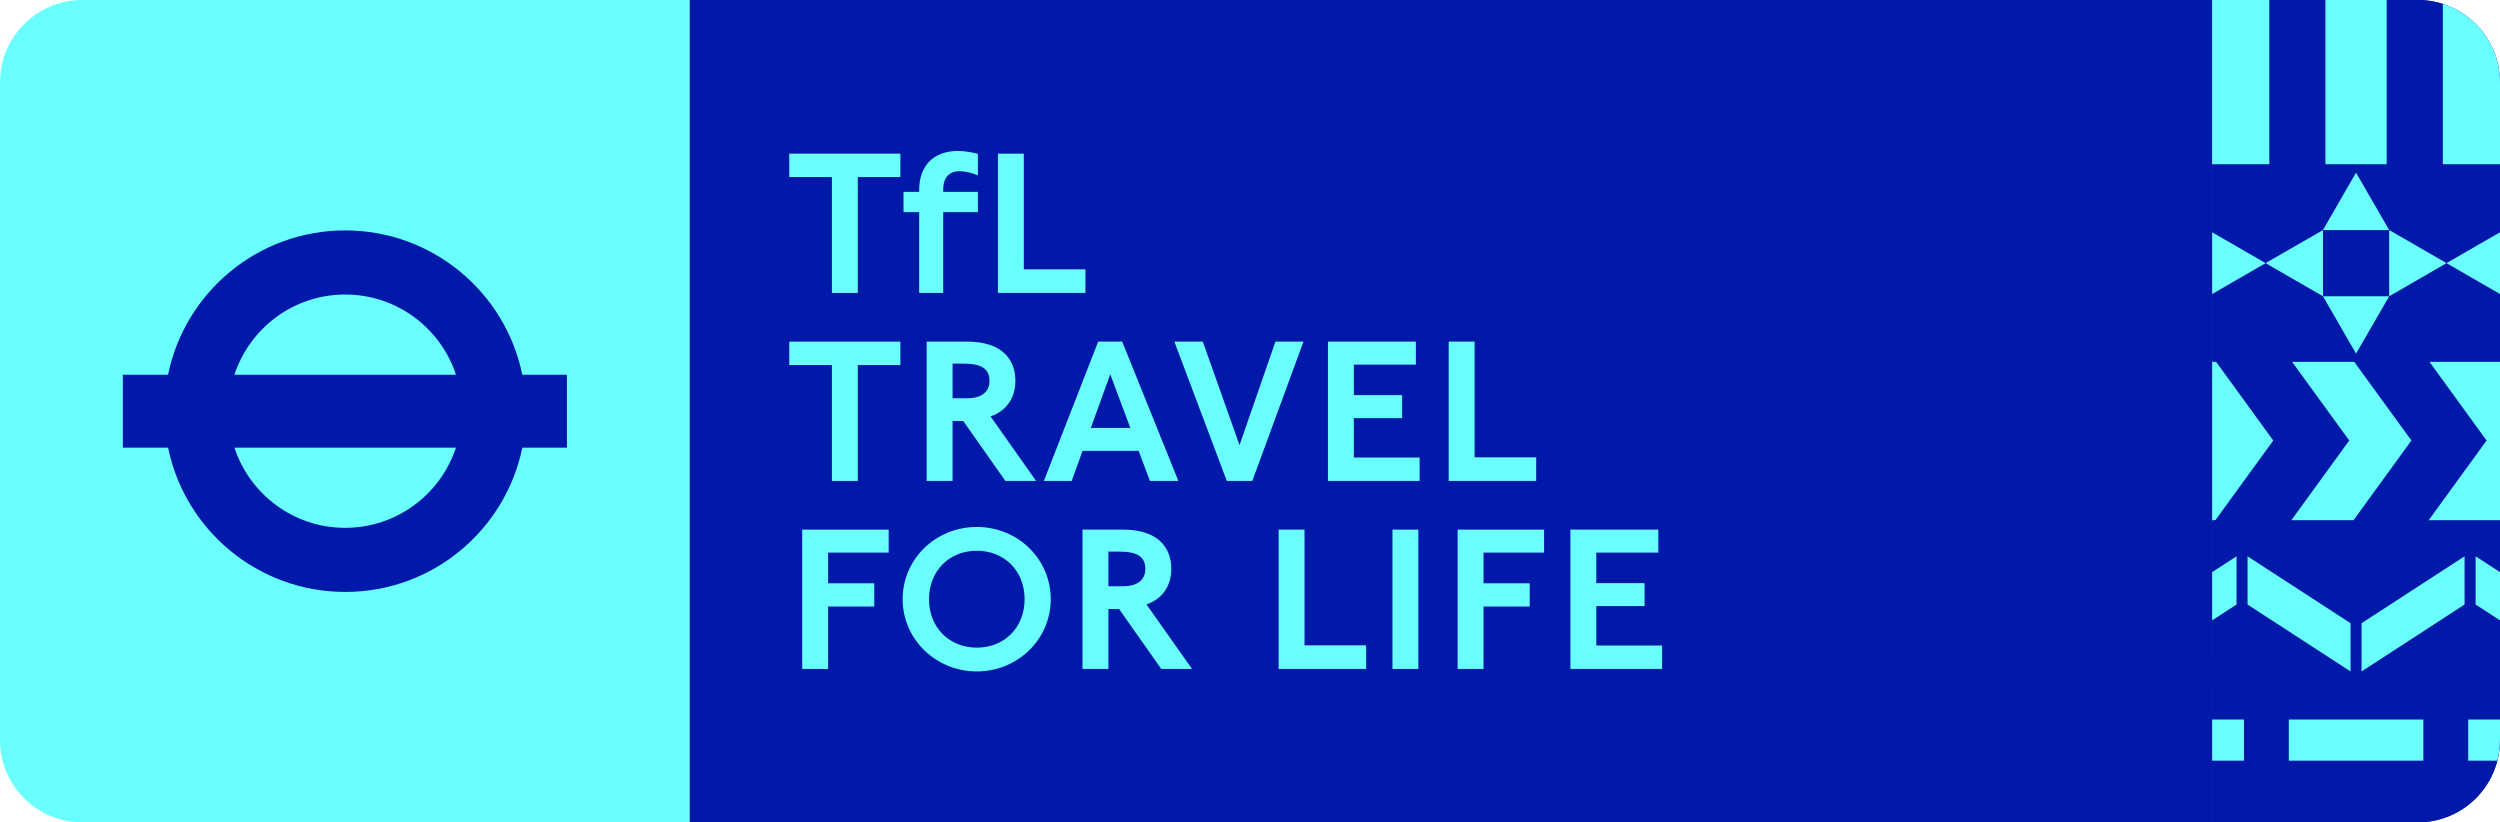 <?xml version="1.0" encoding="UTF-8"?>
<svg id="Layer_1" data-name="Layer 1" xmlns="http://www.w3.org/2000/svg" xmlns:xlink="http://www.w3.org/1999/xlink" viewBox="0 0 430.87 141.73">
  <defs>
    <style>
      .cls-1 {
        fill: #69ffff;
      }

      .cls-1, .cls-2 {
        stroke-width: 0px;
      }

      .cls-2, .cls-3 {
        fill: #0019a8;
      }

      .cls-4 {
        clip-path: url(#clippath);
      }
    </style>
    <clipPath id="clippath">
      <path class="cls-2" d="m430.87,127.56V14.17C430.87,6.35,424.52,0,416.69,0h-35.43v141.73h35.43c7.83,0,14.17-6.35,14.17-14.17Z"/>
    </clipPath>
  </defs>
  <path class="cls-1" d="m14.17,0C6.35,0,0,6.35,0,14.17v113.39C0,135.39,6.35,141.73,14.17,141.73h104.69V0H14.17Z"/>
  <rect class="cls-2" x="118.86" y="0" width="262.4" height="141.73"/>
  <g>
    <path class="cls-3" d="m430.87,127.56V14.17C430.87,6.35,424.52,0,416.69,0h-35.43v141.73h35.43c7.83,0,14.17-6.35,14.17-14.17Z"/>
    <g class="cls-4">
      <g>
        <g>
          <rect class="cls-2" x="370.78" y="61.75" width="68.49" height="28.35"/>
          <g>
            <polygon class="cls-1" points="381.49 61.75 370.78 61.75 370.78 90.1 381.49 90.1 391.79 75.92 381.49 61.75"/>
            <polygon class="cls-1" points="405.3 61.75 394.59 61.75 404.89 75.92 394.59 90.1 405.3 90.1 415.6 75.92 405.3 61.75"/>
            <polygon class="cls-1" points="418.26 90.1 439.27 90.1 439.27 75.92 439.27 61.75 418.27 61.75 428.56 75.92 418.26 90.1"/>
          </g>
        </g>
        <g>
          <rect class="cls-2" x="391.89" y="75.59" width="28.35" height="103.94" transform="translate(533.62 -278.5) rotate(90)"/>
          <g>
            <rect class="cls-1" x="394.47" y="124.02" width="23.19" height="7.09" transform="translate(812.13 255.12) rotate(180)"/>
            <rect class="cls-1" x="363.54" y="124.02" width="23.19" height="7.09" transform="translate(750.28 255.12) rotate(180)"/>
            <rect class="cls-1" x="425.39" y="124.02" width="23.19" height="7.09" transform="translate(873.97 255.12) rotate(180)"/>
          </g>
        </g>
        <g>
          <rect class="cls-2" x="303.22" y="89.66" width="205.69" height="28.35" transform="translate(812.13 207.66) rotate(180)"/>
          <g>
            <polygon class="cls-1" points="424.76 95.88 407.01 107.41 407.01 115.72 424.76 104.19 424.76 95.88"/>
            <polygon class="cls-1" points="444.42 115.72 426.67 104.19 426.67 95.88 444.42 107.41 444.42 115.72"/>
            <polygon class="cls-1" points="385.46 95.88 367.71 107.41 367.71 115.72 385.46 104.19 385.46 95.88"/>
            <polygon class="cls-1" points="346.15 95.88 328.4 107.41 328.4 115.72 346.15 104.19 346.15 95.88"/>
            <polygon class="cls-1" points="365.81 115.72 348.06 104.19 348.06 95.88 365.81 107.41 365.81 115.72"/>
            <polygon class="cls-1" points="405.11 115.72 387.36 104.19 387.36 95.88 405.11 107.41 405.11 115.72"/>
          </g>
        </g>
        <g>
          <rect class="cls-2" x="411.34" y="0" width="9.68" height="28.35"/>
          <rect class="cls-2" x="391.11" y="0" width="9.68" height="28.35"/>
          <rect class="cls-1" x="380.55" y="0" width="10.56" height="28.35"/>
          <rect class="cls-1" x="400.78" y="0" width="10.56" height="28.35"/>
          <rect class="cls-1" x="421.02" y="0" width="10.56" height="28.35"/>
        </g>
        <g>
          <rect class="cls-2" x="355.04" y="28.35" width="102.05" height="34.02"/>
          <g>
            <g>
              <polygon class="cls-1" points="421.65 45.35 411.77 39.65 411.77 51.06 421.65 45.35"/>
              <polygon class="cls-1" points="406.06 60.94 411.77 51.06 400.36 51.06 406.06 60.94"/>
              <polygon class="cls-1" points="390.47 45.35 400.36 51.06 400.36 39.65 390.47 45.35"/>
              <polygon class="cls-1" points="406.06 29.76 400.36 39.65 411.77 39.65 406.06 29.76"/>
            </g>
            <g>
              <polygon class="cls-1" points="390.47 45.35 380.59 39.65 380.59 51.06 390.47 45.35"/>
              <polygon class="cls-1" points="374.88 60.94 380.59 51.06 369.18 51.06 374.88 60.94"/>
              <polygon class="cls-1" points="359.29 45.35 369.18 51.06 369.18 39.65 359.29 45.35"/>
              <polygon class="cls-1" points="374.88 29.76 369.18 39.65 380.59 39.65 374.88 29.76"/>
            </g>
            <polygon class="cls-1" points="421.65 45.35 431.54 51.06 431.54 39.65 421.65 45.35"/>
          </g>
        </g>
      </g>
    </g>
  </g>
  <path class="cls-2" d="m97.7,64.59h-7.68c-2.9-14.2-15.47-24.88-30.53-24.88s-27.63,10.68-30.53,24.88h-7.79v12.57h7.8c2.91,14.19,15.47,24.86,30.53,24.86s27.61-10.67,30.52-24.86h7.69v-12.57Zm-38.21-13.83c8.91,0,16.46,5.8,19.1,13.83h-38.19c2.64-8.03,10.18-13.83,19.09-13.83Zm0,40.21c-8.9,0-16.44-5.79-19.08-13.81h38.17c-2.65,8.02-10.19,13.81-19.09,13.81Z"/>
  <g>
    <path class="cls-1" d="m143.37,30.51h-7.34v-4.03h19.15v4.03h-7.34v19.98h-4.46v-19.98Z"/>
    <path class="cls-1" d="m162.56,32.67v.4h5.98v3.49h-5.98v13.93h-4.14v-13.93h-2.7v-3.49h2.7v-.36c0-4.1,2.45-6.69,6.66-6.69,1.19,0,2.45.22,3.46.5v3.71c-.97-.43-2.16-.72-3.17-.72-1.84,0-2.81,1.15-2.81,3.17Z"/>
    <path class="cls-1" d="m171.99,26.48h4.46v19.94h10.62v4.07h-15.08v-24.01Z"/>
    <path class="cls-1" d="m143.37,62.91h-7.34v-4.03h19.15v4.03h-7.34v19.98h-4.46v-19.98Z"/>
    <path class="cls-1" d="m173.28,82.89l-7.27-10.33h-1.84v10.33h-4.46v-24.01h6.98c5.87,0,8.31,2.95,8.31,6.77,0,2.74-1.37,5.11-4.28,6.12l7.85,11.12h-5.29Zm-9.11-14.25h2.48c2.59,0,3.89-1.12,3.89-3.02,0-2.23-1.69-2.95-4.39-2.95h-1.98v5.98Z"/>
    <path class="cls-1" d="m196.25,77.71h-9.68l-1.87,5.18h-4.79l9.36-24.01h4.14l9.68,24.01h-4.9l-1.94-5.18Zm-1.44-3.96l-3.46-9.25-3.35,9.25h6.8Z"/>
    <path class="cls-1" d="m224.65,58.88l-8.82,24.01h-4.39l-9.04-24.01h4.9l6.33,17.85,6.19-17.85h4.82Z"/>
    <path class="cls-1" d="m228.87,58.88h15.15v3.96h-10.69v5.26h8.32v3.96h-8.32v6.8h11.34v4.03h-15.8v-24.01Z"/>
    <path class="cls-1" d="m249.68,58.88h4.46v19.94h10.62v4.07h-15.08v-24.01Z"/>
    <path class="cls-1" d="m138.26,91.28h14.9v3.96h-10.44v5.29h7.96v4h-7.96v10.76h-4.46v-24.01Z"/>
    <path class="cls-1" d="m155.57,103.27c0-6.95,5.72-12.45,12.78-12.45s12.74,5.51,12.74,12.45-5.72,12.45-12.74,12.45-12.78-5.51-12.78-12.45Zm21.02,0c0-4.9-3.49-8.35-8.24-8.35s-8.24,3.46-8.24,8.35,3.49,8.35,8.24,8.35,8.24-3.46,8.24-8.35Z"/>
    <path class="cls-1" d="m200.14,115.29l-7.27-10.33h-1.84v10.33h-4.46v-24.01h6.98c5.87,0,8.32,2.95,8.32,6.77,0,2.74-1.37,5.11-4.28,6.12l7.85,11.12h-5.29Zm-9.11-14.25h2.48c2.59,0,3.89-1.12,3.89-3.02,0-2.23-1.69-2.95-4.39-2.95h-1.98v5.98Z"/>
    <path class="cls-1" d="m220.37,91.28h4.46v19.94h10.62v4.07h-15.08v-24.01Z"/>
    <path class="cls-1" d="m239.99,91.28h4.46v24.01h-4.46v-24.01Z"/>
    <path class="cls-1" d="m251.22,91.28h14.9v3.96h-10.44v5.29h7.96v4h-7.96v10.76h-4.46v-24.01Z"/>
    <path class="cls-1" d="m270.66,91.28h15.15v3.96h-10.69v5.26h8.32v3.96h-8.32v6.8h11.34v4.03h-15.8v-24.01Z"/>
  </g>
</svg>